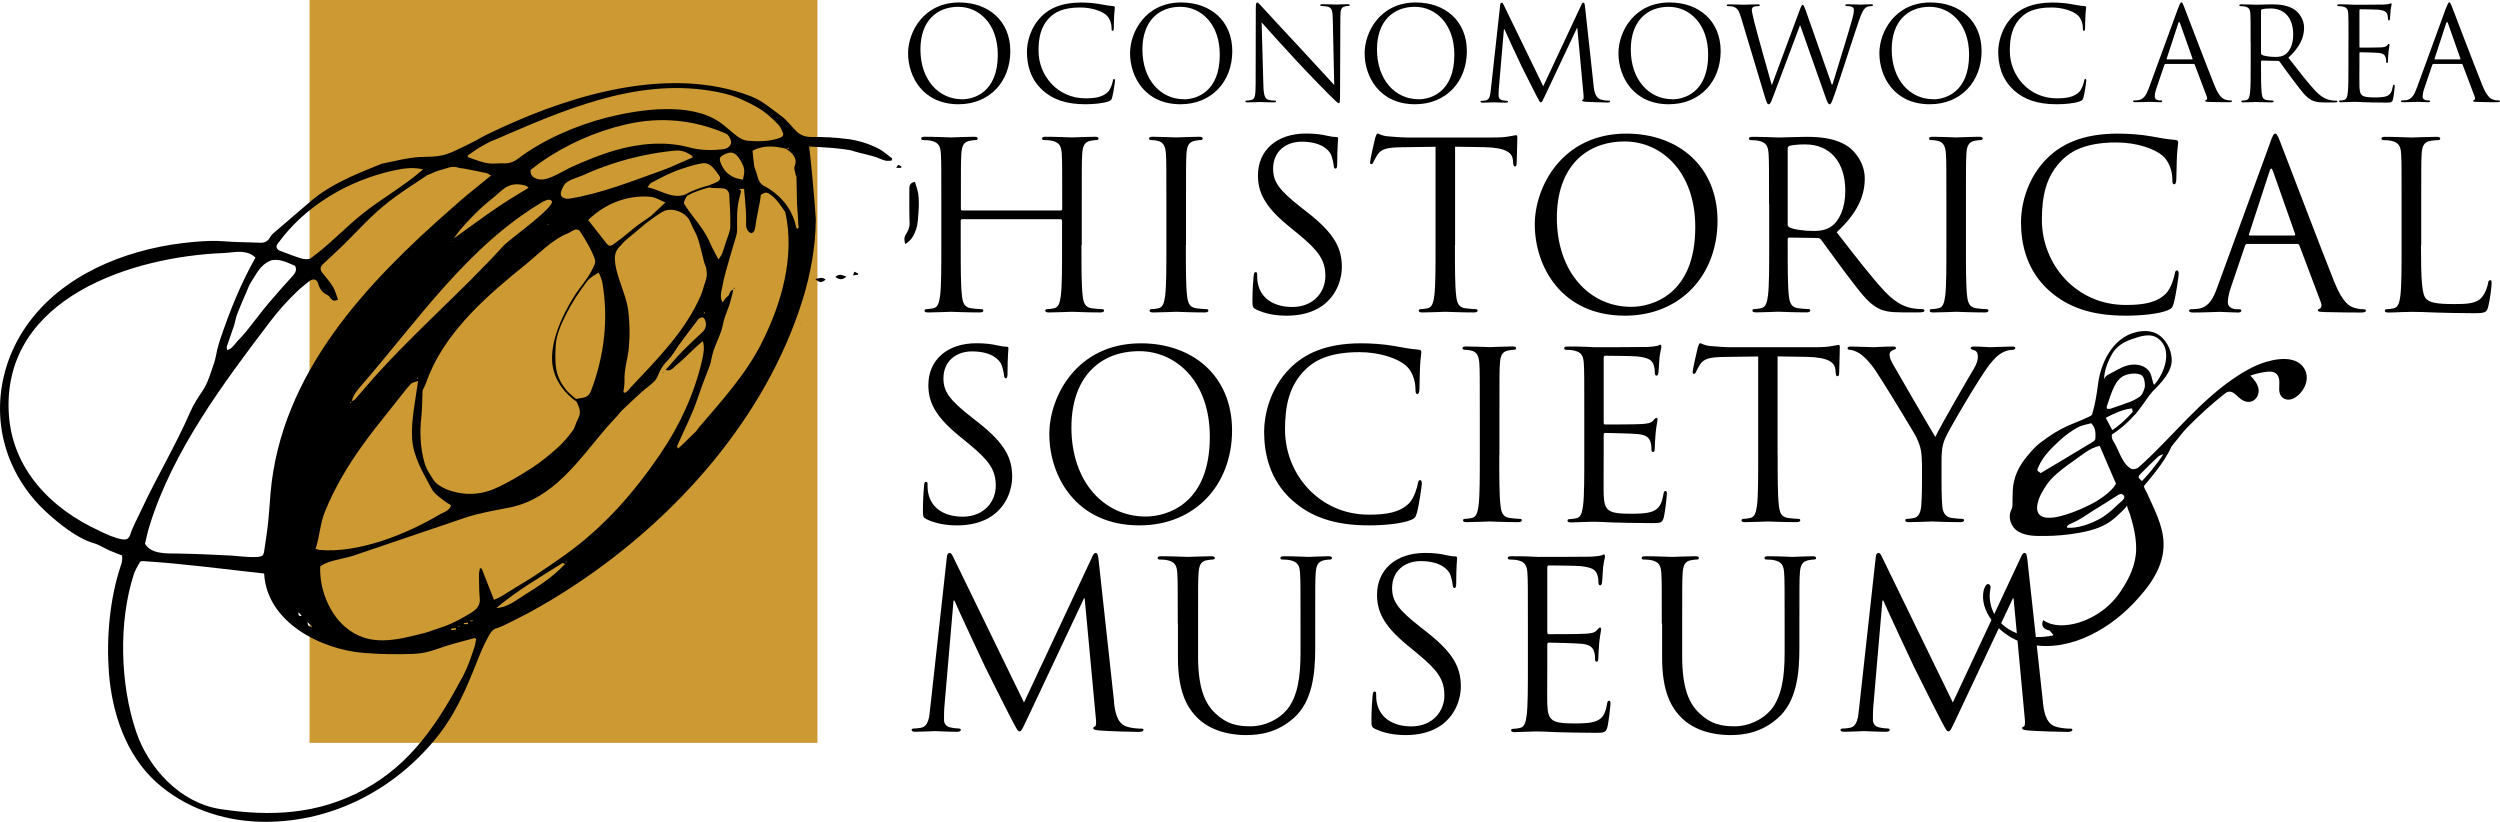 <svg xmlns="http://www.w3.org/2000/svg" id="a" viewBox="0 0 333.81 109.74"><g><path d="m128.09.33c3.9,0,6.81,2.46,6.81,6.5s-2.74,7.09-6.92,7.09c-4.75,0-6.73-3.69-6.73-6.81,0-2.81,2.05-6.78,6.83-6.78Zm.36,12.93c1.56,0,4.78-.9,4.78-5.95,0-4.16-2.53-6.4-5.27-6.4-2.9,0-5.06,1.91-5.06,5.7,0,4.04,2.43,6.64,5.55,6.64Z"></path><path d="m139.22,12.05c-1.68-1.51-2.1-3.48-2.1-5.13,0-1.16.4-3.19,1.94-4.73,1.04-1.04,2.62-1.85,5.29-1.85.69,0,1.66.05,2.51.21.66.12,1.21.23,1.77.26.19.02.23.09.23.19,0,.14-.05.35-.09.97-.04.57-.04,1.53-.05,1.79-.02.26-.05.36-.16.36-.12,0-.14-.12-.14-.36,0-.68-.28-1.39-.73-1.77-.61-.52-1.94-.99-3.47-.99-2.31,0-3.38.68-3.99,1.27-1.27,1.21-1.56,2.76-1.56,4.52,0,3.31,2.55,6.34,6.26,6.34,1.3,0,2.32-.16,3.02-.87.36-.38.59-1.14.64-1.46.04-.19.07-.26.17-.26.09,0,.12.12.12.26,0,.12-.21,1.63-.38,2.22-.1.33-.14.36-.45.5-.69.28-2.01.4-3.12.4-2.6,0-4.35-.64-5.72-1.87Z"></path><path d="m157.73.33c3.9,0,6.81,2.46,6.81,6.5s-2.74,7.09-6.92,7.09c-4.75,0-6.73-3.69-6.73-6.81,0-2.81,2.04-6.78,6.83-6.78Zm.36,12.93c1.56,0,4.78-.9,4.78-5.95,0-4.16-2.53-6.4-5.27-6.4-2.89,0-5.06,1.91-5.06,5.7,0,4.04,2.43,6.64,5.55,6.64Z"></path><path d="m168.69,11.32c.03,1.42.21,1.87.68,2.01.33.09.71.1.87.1.09,0,.14.04.14.1,0,.1-.1.14-.31.14-.99,0-1.68-.05-1.84-.05s-.88.05-1.66.05c-.17,0-.28-.02-.28-.14,0-.07.05-.1.14-.1.14,0,.45-.02.71-.1.43-.12.52-.62.52-2.2l.02-9.93c0-.68.05-.87.19-.87s.43.38.61.55c.26.29,2.84,3.09,5.51,5.95,1.72,1.84,3.61,3.95,4.16,4.52l-.19-8.81c-.02-1.13-.14-1.51-.68-1.65-.31-.07-.71-.09-.85-.09-.12,0-.14-.05-.14-.12,0-.1.14-.12.35-.12.78,0,1.61.05,1.8.05s.76-.05,1.47-.05c.19,0,.31.02.31.12,0,.07-.07.12-.19.12-.09,0-.21,0-.42.05-.57.12-.64.5-.64,1.54l-.04,10.16c0,1.14-.04,1.23-.16,1.23-.14,0-.35-.19-1.27-1.11-.19-.17-2.69-2.72-4.52-4.7-2.01-2.17-3.97-4.35-4.52-4.98l.23,8.3Z"></path><path d="m189.05.33c3.9,0,6.81,2.46,6.81,6.5s-2.74,7.09-6.92,7.09c-4.75,0-6.73-3.69-6.73-6.81,0-2.81,2.05-6.78,6.83-6.78Zm.36,12.93c1.56,0,4.78-.9,4.78-5.95,0-4.16-2.53-6.4-5.27-6.4-2.89,0-5.06,1.91-5.06,5.7,0,4.04,2.43,6.64,5.55,6.64Z"></path><path d="m212.78,11.44c.07.62.19,1.59.94,1.84.5.16.95.16,1.13.16.09,0,.14.02.14.09,0,.1-.16.16-.36.16-.38,0-2.25-.05-2.89-.1-.4-.03-.49-.09-.49-.17,0-.07.03-.1.12-.12s.1-.31.07-.62l-.83-8.94h-.05l-4.25,9.01c-.36.76-.42.92-.57.92-.12,0-.21-.17-.54-.8-.45-.85-1.94-3.85-2.03-4.02-.16-.31-2.1-4.47-2.29-4.94h-.07l-.69,8.04c-.02.28-.02.59-.02.88,0,.26.19.49.45.54.29.07.55.09.66.09.07,0,.14.04.14.09,0,.12-.1.16-.31.16-.64,0-1.47-.05-1.61-.05-.16,0-.99.05-1.46.05-.17,0-.29-.04-.29-.16,0-.05.09-.09.17-.09.14,0,.26,0,.52-.05.57-.1.62-.78.69-1.44l1.25-11.3c.02-.19.09-.31.19-.31s.17.07.26.26l5.3,10.9,5.1-10.89c.07-.16.14-.28.26-.28s.17.14.21.47l1.16,10.64Z"></path><path d="m222.94.33c3.9,0,6.81,2.46,6.81,6.5s-2.74,7.09-6.92,7.09c-4.75,0-6.73-3.69-6.73-6.81,0-2.81,2.04-6.78,6.83-6.78Zm.36,12.93c1.56,0,4.78-.9,4.78-5.95,0-4.16-2.53-6.4-5.27-6.4-2.89,0-5.06,1.91-5.06,5.7,0,4.04,2.43,6.64,5.55,6.64Z"></path><path d="m244.61,11.28h.07c.47-1.59,2.06-6.62,2.67-8.84.17-.64.19-.88.19-1.11,0-.31-.19-.52-.99-.52-.09,0-.16-.05-.16-.12,0-.09.09-.12.29-.12.88,0,1.61.05,1.77.05.12,0,.87-.05,1.4-.05.16,0,.24.03.24.1,0,.09-.05.14-.16.14-.07,0-.4.02-.59.09-.52.19-.8.92-1.13,1.87-.76,2.2-2.51,7.71-3.19,9.66-.45,1.28-.54,1.49-.73,1.49-.17,0-.28-.23-.52-.9l-3.4-9.64h-.03c-.62,1.66-3,8.01-3.62,9.62-.28.73-.36.92-.57.92-.17,0-.26-.19-.61-1.37l-3.09-10.28c-.28-.92-.5-1.18-.95-1.35-.22-.09-.66-.1-.78-.1-.09,0-.16-.02-.16-.12,0-.09.1-.12.28-.12.9,0,1.85.05,2.04.05.16,0,.92-.05,1.79-.05.24,0,.31.05.31.12,0,.1-.09.12-.17.12-.14,0-.47,0-.68.1-.1.05-.22.19-.22.42s.16.83.33,1.59c.26,1.11,2.06,7.47,2.32,8.39h.04l3.67-9.88c.26-.71.33-.8.43-.8.12,0,.22.23.43.81l3.45,9.83Z"></path><path d="m257.78.33c3.9,0,6.81,2.46,6.81,6.5s-2.74,7.09-6.92,7.09c-4.75,0-6.73-3.69-6.73-6.81,0-2.81,2.05-6.78,6.83-6.78Zm.36,12.93c1.56,0,4.78-.9,4.78-5.95,0-4.16-2.53-6.4-5.27-6.4-2.89,0-5.06,1.91-5.06,5.7,0,4.04,2.43,6.64,5.55,6.64Z"></path><path d="m268.91,12.05c-1.68-1.51-2.1-3.48-2.1-5.13,0-1.16.4-3.19,1.94-4.73,1.04-1.04,2.62-1.85,5.29-1.85.69,0,1.66.05,2.51.21.66.12,1.21.23,1.77.26.19.02.23.09.23.19,0,.14-.05.35-.09.97-.04.57-.04,1.53-.05,1.79-.02.26-.05.36-.16.36-.12,0-.14-.12-.14-.36,0-.68-.28-1.39-.73-1.77-.61-.52-1.94-.99-3.47-.99-2.31,0-3.38.68-3.99,1.27-1.27,1.21-1.56,2.76-1.56,4.52,0,3.31,2.55,6.34,6.26,6.34,1.3,0,2.32-.16,3.02-.87.36-.38.59-1.14.64-1.46.04-.19.07-.26.17-.26.09,0,.12.12.12.26,0,.12-.21,1.63-.38,2.22-.1.33-.14.36-.45.5-.69.28-2.01.4-3.12.4-2.6,0-4.35-.64-5.72-1.87Z"></path><path d="m290.88,1c.21-.57.28-.68.38-.68s.17.09.38.62c.26.66,2.98,7.82,4.04,10.45.62,1.54,1.13,1.82,1.49,1.92.26.09.52.1.69.1.1,0,.17.02.17.1,0,.1-.16.14-.35.14-.26,0-1.53,0-2.72-.04-.33-.02-.52-.02-.52-.12,0-.07.05-.1.12-.12.1-.04.21-.19.1-.47l-1.61-4.26c-.04-.07-.07-.1-.16-.1h-3.73c-.09,0-.14.05-.17.14l-1.04,3.07c-.16.43-.24.85-.24,1.16,0,.35.36.5.66.5h.17c.12,0,.17.04.17.1,0,.1-.1.14-.26.14-.42,0-1.16-.05-1.35-.05s-1.14.05-1.96.05c-.23,0-.33-.04-.33-.14,0-.07.07-.1.16-.1.12,0,.36-.02.5-.03.8-.1,1.14-.76,1.46-1.63l3.94-10.76Zm1.8,6.93c.09,0,.09-.05.07-.12l-1.65-4.68c-.09-.26-.17-.26-.26,0l-1.53,4.68c-.04.09,0,.12.05.12h3.31Z"></path><path d="m300.51,5.6c0-2.7,0-3.19-.03-3.74-.03-.59-.17-.87-.75-.99-.14-.03-.43-.05-.59-.05-.07,0-.14-.03-.14-.1,0-.1.09-.14.28-.14.78,0,1.87.05,1.96.05.19,0,1.51-.05,2.04-.05,1.09,0,2.25.1,3.17.76.43.31,1.2,1.16,1.2,2.36,0,1.28-.54,2.57-2.1,4,1.42,1.82,2.6,3.36,3.61,4.44.94.99,1.68,1.18,2.11,1.25.33.05.57.05.68.05.09,0,.16.05.16.1,0,.1-.1.14-.42.14h-1.23c-.97,0-1.4-.09-1.85-.33-.75-.4-1.35-1.25-2.34-2.55-.73-.95-1.54-2.11-1.89-2.57-.07-.07-.12-.1-.23-.1l-2.13-.04c-.09,0-.12.05-.12.14v.42c0,1.66,0,3.03.09,3.76.05.5.16.88.68.95.24.04.62.07.78.07.1,0,.14.05.14.1,0,.09-.09.14-.28.14-.95,0-2.04-.05-2.13-.05-.02,0-1.11.05-1.63.05-.19,0-.28-.04-.28-.14,0-.05.04-.1.14-.1.16,0,.36-.03.52-.07.35-.07.43-.45.5-.95.09-.73.09-2.1.09-3.76v-3.05Zm1.39,1.51c0,.09.04.16.12.21.26.16,1.06.28,1.82.28.42,0,.9-.05,1.3-.33.61-.42,1.06-1.35,1.06-2.67,0-2.17-1.14-3.47-3-3.47-.52,0-.99.05-1.16.1-.09.04-.14.1-.14.21v5.67Z"></path><path d="m313.58,5.6c0-2.7,0-3.19-.03-3.74-.03-.59-.17-.87-.75-.99-.14-.03-.43-.05-.59-.05-.07,0-.14-.03-.14-.1,0-.1.09-.14.28-.14.4,0,.87,0,1.25.02l.71.03c.12,0,3.57,0,3.97-.02.33-.02.61-.05.75-.09.09-.02.16-.09.24-.09.05,0,.07.07.07.16,0,.12-.09.33-.14.81-.02.17-.05.94-.09,1.14-.02.09-.05.19-.12.19-.1,0-.14-.09-.14-.23,0-.12-.02-.42-.1-.62-.12-.28-.29-.49-1.23-.59-.29-.03-2.18-.05-2.38-.05-.07,0-.1.05-.1.17v4.78c0,.12.02.17.1.17.23,0,2.36,0,2.76-.03.42-.03.66-.07.81-.24.12-.14.19-.23.26-.23.05,0,.09.04.09.14s-.09.4-.14.97c-.04.35-.07.99-.07,1.11,0,.14,0,.33-.12.33-.09,0-.12-.07-.12-.16,0-.17,0-.35-.07-.57-.07-.24-.23-.54-.9-.61-.47-.05-2.18-.09-2.48-.09-.09,0-.12.05-.12.12v1.53c0,.59-.02,2.6,0,2.96.05,1.2.31,1.42,2.01,1.42.45,0,1.21,0,1.66-.19.45-.19.66-.54.78-1.25.04-.19.07-.26.16-.26.1,0,.1.14.1.26,0,.14-.14,1.32-.23,1.68-.12.45-.26.45-.94.45-1.3,0-2.25-.03-2.93-.05-.68-.04-1.09-.05-1.35-.05-.04,0-.33,0-.69.02-.35,0-.75.04-1.01.04-.19,0-.28-.04-.28-.14,0-.05.04-.1.14-.1.16,0,.36-.03.52-.07.35-.07.43-.45.5-.95.09-.73.09-2.1.09-3.76v-3.05Z"></path><path d="m326.65,1c.21-.57.28-.68.38-.68s.17.09.38.62c.26.66,2.98,7.82,4.04,10.45.62,1.54,1.13,1.82,1.49,1.92.26.09.52.1.69.1.1,0,.17.02.17.1,0,.1-.16.14-.35.14-.26,0-1.53,0-2.72-.04-.33-.02-.52-.02-.52-.12,0-.07.05-.1.12-.12.1-.04.21-.19.1-.47l-1.61-4.26c-.03-.07-.07-.1-.16-.1h-3.73c-.09,0-.14.05-.17.14l-1.04,3.07c-.16.43-.24.85-.24,1.16,0,.35.36.5.66.5h.17c.12,0,.17.04.17.1,0,.1-.1.14-.26.14-.42,0-1.16-.05-1.35-.05s-1.14.05-1.96.05c-.23,0-.33-.04-.33-.14,0-.07.07-.1.16-.1.12,0,.36-.02.5-.03.8-.1,1.14-.76,1.46-1.63l3.93-10.76Zm1.8,6.93c.09,0,.09-.05.07-.12l-1.65-4.68c-.09-.26-.17-.26-.26,0l-1.53,4.68c-.03.09,0,.12.05.12h3.31Z"></path><path d="m144.4,32.72c0,2.98,0,5.43.16,6.73.09.9.28,1.58,1.21,1.71.43.06,1.12.12,1.4.12.19,0,.25.09.25.19,0,.15-.16.25-.5.25-1.71,0-3.66-.09-3.81-.09s-2.11.09-3.04.09c-.34,0-.5-.06-.5-.25,0-.09.06-.19.25-.19.28,0,.65-.06.93-.12.62-.12.78-.81.9-1.71.16-1.3.16-3.75.16-6.73v-3.26c0-.12-.09-.19-.19-.19h-13.15c-.09,0-.19.03-.19.19v3.26c0,2.98,0,5.43.16,6.73.09.9.28,1.58,1.21,1.71.43.06,1.12.12,1.4.12.19,0,.25.09.25.19,0,.15-.16.25-.5.25-1.71,0-3.66-.09-3.81-.09s-2.11.09-3.04.09c-.34,0-.5-.06-.5-.25,0-.09.06-.19.25-.19.28,0,.65-.06.93-.12.62-.12.77-.81.9-1.71.16-1.3.16-3.75.16-6.73v-5.46c0-4.84,0-5.71-.06-6.7-.06-1.05-.31-1.55-1.33-1.77-.25-.06-.77-.09-1.05-.09-.12,0-.25-.06-.25-.19,0-.19.15-.25.5-.25,1.4,0,3.35.09,3.5.09s2.11-.09,3.04-.09c.34,0,.5.06.5.25,0,.12-.12.19-.25.19-.22,0-.4.03-.78.09-.84.15-1.08.68-1.15,1.77-.06.99-.06,1.86-.06,6.7v.65c0,.16.09.19.19.19h13.15c.09,0,.19-.03.19-.19v-.65c0-4.84,0-5.71-.06-6.7-.06-1.05-.31-1.55-1.33-1.77-.25-.06-.77-.09-1.05-.09-.12,0-.25-.06-.25-.19,0-.19.15-.25.5-.25,1.39,0,3.35.09,3.5.09s2.11-.09,3.04-.09c.34,0,.5.06.5.25,0,.12-.12.19-.25.19-.22,0-.4.03-.78.09-.84.15-1.08.68-1.15,1.77-.06.99-.06,1.86-.06,6.7v5.46Z"></path><path d="m158.34,32.72c0,2.98,0,5.43.16,6.73.09.9.28,1.58,1.21,1.71.43.06,1.12.12,1.39.12.19,0,.25.09.25.19,0,.15-.15.25-.5.25-1.71,0-3.66-.09-3.81-.09s-2.11.09-3.04.09c-.34,0-.5-.06-.5-.25,0-.09.06-.19.25-.19.28,0,.65-.06.93-.12.62-.12.78-.81.9-1.71.16-1.3.16-3.75.16-6.73v-5.46c0-4.84,0-5.71-.06-6.7-.06-1.05-.37-1.58-1.05-1.74-.34-.09-.74-.12-.96-.12-.12,0-.25-.06-.25-.19,0-.19.16-.25.5-.25,1.02,0,2.98.09,3.13.09s2.11-.09,3.04-.09c.34,0,.5.06.5.25,0,.12-.12.19-.25.19-.22,0-.4.03-.77.09-.84.15-1.08.68-1.15,1.77-.06.99-.06,1.86-.06,6.7v5.46Z"></path><path d="m167.7,41.31c-.43-.22-.47-.34-.47-1.18,0-1.55.12-2.79.16-3.29.03-.34.09-.5.25-.5.19,0,.22.09.22.34,0,.28,0,.71.09,1.15.46,2.29,2.51,3.16,4.59,3.16,2.98,0,4.43-2.14,4.43-4.12,0-2.14-.9-3.38-3.57-5.58l-1.4-1.15c-3.29-2.7-4.03-4.62-4.03-6.73,0-3.32,2.48-5.58,6.42-5.58,1.21,0,2.11.12,2.88.31.59.12.84.15,1.09.15s.31.06.31.22-.12,1.18-.12,3.29c0,.5-.06.71-.22.71-.19,0-.22-.15-.25-.4-.03-.37-.22-1.21-.4-1.55-.19-.34-1.02-1.64-3.88-1.64-2.14,0-3.81,1.33-3.81,3.6,0,1.77.81,2.88,3.78,5.21l.87.68c3.66,2.88,4.53,4.81,4.53,7.29,0,1.27-.5,3.63-2.64,5.15-1.33.93-3.01,1.3-4.68,1.3-1.46,0-2.88-.22-4.15-.84Z"></path><path d="m194.27,32.72c0,2.98,0,5.43.16,6.73.09.9.28,1.58,1.21,1.71.43.06,1.12.12,1.4.12.19,0,.25.09.25.19,0,.15-.16.25-.5.25-1.71,0-3.66-.09-3.81-.09s-2.11.09-3.04.09c-.34,0-.5-.06-.5-.25,0-.09.06-.19.25-.19.28,0,.65-.06.93-.12.62-.12.78-.81.9-1.71.16-1.3.16-3.75.16-6.73v-13.12l-4.59.06c-1.92.03-2.67.25-3.16.99-.34.53-.43.74-.53.96-.09.25-.19.31-.31.31-.09,0-.15-.09-.15-.28,0-.31.62-2.98.68-3.22.06-.19.19-.59.31-.59.22,0,.53.31,1.36.37.9.09,2.08.16,2.45.16h11.63c.99,0,1.71-.06,2.2-.16.46-.06.74-.15.87-.15.16,0,.16.19.16.37,0,.93-.09,3.07-.09,3.41,0,.28-.09.4-.22.4-.16,0-.22-.09-.25-.53l-.03-.34c-.09-.93-.84-1.64-3.81-1.71l-3.91-.06v13.12Z"></path><path d="m217.15,17.84c6.98,0,12.18,4.4,12.18,11.63s-4.9,12.68-12.37,12.68c-8.5,0-12.03-6.6-12.03-12.19,0-5.02,3.66-12.12,12.22-12.12Zm.65,23.13c2.79,0,8.56-1.61,8.56-10.64,0-7.44-4.53-11.44-9.43-11.44-5.18,0-9.05,3.41-9.05,10.2,0,7.22,4.34,11.88,9.92,11.88Z"></path><path d="m236.21,27.27c0-4.84,0-5.71-.06-6.7-.06-1.05-.31-1.55-1.33-1.77-.25-.06-.78-.09-1.05-.09-.12,0-.25-.06-.25-.19,0-.19.16-.25.5-.25,1.4,0,3.35.09,3.5.09.34,0,2.7-.09,3.66-.09,1.95,0,4.03.19,5.67,1.36.78.56,2.14,2.08,2.14,4.22,0,2.29-.96,4.59-3.75,7.16,2.54,3.26,4.65,6.02,6.45,7.94,1.67,1.77,3.01,2.11,3.78,2.23.59.09,1.02.09,1.21.09.16,0,.28.09.28.19,0,.19-.19.25-.74.25h-2.2c-1.74,0-2.51-.16-3.32-.59-1.33-.71-2.42-2.23-4.19-4.56-1.3-1.71-2.76-3.78-3.38-4.59-.12-.12-.22-.19-.4-.19l-3.81-.06c-.16,0-.22.09-.22.25v.74c0,2.98,0,5.43.15,6.73.09.9.28,1.58,1.21,1.71.43.06,1.12.12,1.4.12.19,0,.25.09.25.19,0,.15-.16.25-.5.25-1.71,0-3.66-.09-3.81-.09-.03,0-1.98.09-2.91.09-.34,0-.5-.06-.5-.25,0-.09.06-.19.25-.19.28,0,.65-.06.93-.12.62-.12.78-.81.9-1.71.16-1.3.16-3.75.16-6.73v-5.46Zm2.48,2.7c0,.15.06.28.22.37.46.28,1.89.5,3.26.5.74,0,1.61-.09,2.33-.59,1.08-.74,1.89-2.42,1.89-4.77,0-3.88-2.05-6.2-5.36-6.2-.93,0-1.77.09-2.08.19-.16.06-.25.19-.25.37v10.14Z"></path><path d="m262.5,32.72c0,2.98,0,5.43.15,6.73.09.9.28,1.58,1.21,1.71.43.06,1.12.12,1.4.12.19,0,.25.09.25.19,0,.15-.16.25-.5.25-1.71,0-3.66-.09-3.81-.09s-2.11.09-3.04.09c-.34,0-.5-.06-.5-.25,0-.09.06-.19.25-.19.28,0,.65-.06.93-.12.62-.12.78-.81.9-1.71.15-1.3.15-3.75.15-6.73v-5.46c0-4.84,0-5.71-.06-6.7-.06-1.05-.37-1.58-1.05-1.74-.34-.09-.74-.12-.96-.12-.12,0-.25-.06-.25-.19,0-.19.16-.25.5-.25,1.02,0,2.98.09,3.13.09s2.11-.09,3.04-.09c.34,0,.5.06.5.25,0,.12-.12.19-.25.19-.22,0-.4.03-.78.09-.84.15-1.09.68-1.15,1.77-.06.99-.06,1.86-.06,6.7v5.46Z"></path><path d="m273.6,38.8c-3.01-2.7-3.75-6.23-3.75-9.18,0-2.08.71-5.71,3.47-8.46,1.86-1.86,4.68-3.32,9.46-3.32,1.24,0,2.98.09,4.5.37,1.18.22,2.17.4,3.16.47.34.03.4.15.4.34,0,.25-.09.62-.16,1.74-.06,1.02-.06,2.73-.09,3.19s-.09.65-.28.65c-.22,0-.25-.22-.25-.65,0-1.21-.5-2.48-1.3-3.16-1.08-.93-3.47-1.77-6.2-1.77-4.12,0-6.05,1.21-7.13,2.26-2.26,2.17-2.79,4.93-2.79,8.09,0,5.92,4.56,11.35,11.19,11.35,2.33,0,4.16-.28,5.4-1.55.65-.68,1.05-2.05,1.15-2.6.06-.34.12-.46.31-.46.16,0,.22.22.22.46,0,.22-.37,2.92-.68,3.97-.19.59-.25.65-.81.9-1.24.5-3.6.71-5.58.71-4.65,0-7.78-1.15-10.23-3.35Z"></path><path d="m303.11,19.05c.37-1.02.5-1.21.68-1.21s.31.16.68,1.12c.47,1.18,5.33,13.98,7.22,18.7,1.12,2.76,2.02,3.26,2.67,3.44.46.15.93.19,1.24.19.19,0,.31.03.31.19,0,.19-.28.25-.62.25-.46,0-2.73,0-4.87-.06-.59-.03-.93-.03-.93-.22,0-.12.09-.19.22-.22.19-.06.37-.34.19-.84l-2.88-7.63c-.06-.12-.12-.19-.28-.19h-6.67c-.16,0-.25.09-.31.25l-1.86,5.49c-.28.78-.43,1.52-.43,2.08,0,.62.65.9,1.18.9h.31c.22,0,.31.06.31.19,0,.19-.19.25-.46.25-.74,0-2.08-.09-2.42-.09s-2.05.09-3.5.09c-.4,0-.59-.06-.59-.25,0-.12.12-.19.28-.19.22,0,.65-.03.9-.06,1.43-.19,2.05-1.36,2.6-2.92l7.04-19.25Zm3.22,12.4c.15,0,.15-.09.12-.22l-2.95-8.37c-.15-.47-.31-.47-.46,0l-2.73,8.37c-.06.16,0,.22.09.22h5.92Z"></path><path d="m323.26,32.79c0,4.56.12,6.54.68,7.1.5.5,1.3.71,3.72.71,1.64,0,3.01-.03,3.75-.93.4-.5.71-1.27.81-1.86.03-.25.09-.4.28-.4.16,0,.19.12.19.47s-.22,2.2-.46,3.1c-.22.71-.31.84-1.95.84-2.23,0-3.84-.06-5.15-.09-1.3-.06-2.26-.09-3.16-.09-.12,0-.65.03-1.27.03-.62.03-1.3.06-1.77.06-.34,0-.5-.06-.5-.25,0-.09.06-.19.25-.19.28,0,.65-.06.93-.12.62-.12.78-.81.9-1.71.16-1.3.16-3.75.16-6.73v-5.46c0-4.84,0-5.71-.06-6.7-.06-1.05-.31-1.55-1.33-1.77-.25-.06-.78-.09-1.05-.09-.12,0-.25-.06-.25-.19,0-.19.16-.25.5-.25,1.4,0,3.35.09,3.5.09s2.42-.09,3.35-.09c.34,0,.5.06.5.25,0,.12-.12.19-.25.19-.22,0-.65.03-1.02.09-.9.15-1.15.68-1.21,1.77-.06.99-.06,1.86-.06,6.7v5.52Z"></path><path d="m123.69,69.31c-.43-.22-.46-.34-.46-1.18,0-1.55.12-2.79.15-3.29.03-.34.09-.5.25-.5.19,0,.22.09.22.34,0,.28,0,.71.09,1.15.46,2.29,2.51,3.16,4.59,3.16,2.98,0,4.43-2.14,4.43-4.12,0-2.14-.9-3.38-3.57-5.58l-1.4-1.15c-3.29-2.7-4.03-4.62-4.03-6.73,0-3.32,2.48-5.58,6.42-5.58,1.21,0,2.11.12,2.88.31.59.12.84.15,1.08.15s.31.06.31.22-.12,1.18-.12,3.29c0,.5-.06.71-.22.71-.19,0-.22-.15-.25-.4-.03-.37-.22-1.21-.4-1.55-.19-.34-1.02-1.64-3.88-1.64-2.14,0-3.81,1.33-3.81,3.6,0,1.77.81,2.88,3.78,5.21l.87.68c3.66,2.88,4.53,4.81,4.53,7.29,0,1.27-.5,3.63-2.64,5.15-1.33.93-3.01,1.3-4.68,1.3-1.46,0-2.88-.22-4.15-.84Z"></path><path d="m152.33,45.84c6.98,0,12.18,4.4,12.18,11.63s-4.9,12.68-12.37,12.68c-8.5,0-12.03-6.6-12.03-12.19,0-5.02,3.66-12.12,12.22-12.12Zm.65,23.13c2.79,0,8.56-1.61,8.56-10.64,0-7.44-4.53-11.44-9.43-11.44-5.18,0-9.05,3.41-9.05,10.2,0,7.22,4.34,11.88,9.92,11.88Z"></path><path d="m172.54,66.8c-3.01-2.7-3.75-6.23-3.75-9.18,0-2.08.71-5.71,3.47-8.46,1.86-1.86,4.68-3.32,9.46-3.32,1.24,0,2.98.09,4.5.37,1.18.22,2.17.4,3.16.47.34.03.4.15.4.34,0,.25-.09.62-.16,1.74-.06,1.02-.06,2.73-.09,3.19s-.09.65-.28.65c-.22,0-.25-.22-.25-.65,0-1.21-.5-2.48-1.3-3.16-1.08-.93-3.47-1.77-6.2-1.77-4.12,0-6.05,1.21-7.13,2.26-2.26,2.17-2.79,4.93-2.79,8.09,0,5.92,4.56,11.35,11.19,11.35,2.33,0,4.16-.28,5.4-1.55.65-.68,1.05-2.05,1.15-2.6.06-.34.12-.46.31-.46.16,0,.22.22.22.46,0,.22-.37,2.92-.68,3.97-.19.59-.25.65-.81.9-1.24.5-3.6.71-5.58.71-4.65,0-7.78-1.15-10.23-3.35Z"></path><path d="m200.19,60.72c0,2.98,0,5.43.16,6.73.09.9.28,1.58,1.21,1.71.43.06,1.12.12,1.39.12.19,0,.25.09.25.19,0,.15-.15.25-.5.25-1.71,0-3.66-.09-3.81-.09s-2.11.09-3.04.09c-.34,0-.5-.06-.5-.25,0-.09.06-.19.25-.19.28,0,.65-.06.93-.12.62-.12.78-.81.9-1.71.16-1.3.16-3.75.16-6.73v-5.46c0-4.84,0-5.71-.06-6.7-.06-1.05-.37-1.58-1.05-1.74-.34-.09-.74-.12-.96-.12-.12,0-.25-.06-.25-.19,0-.19.16-.25.5-.25,1.02,0,2.98.09,3.13.09s2.11-.09,3.04-.09c.34,0,.5.06.5.25,0,.12-.12.19-.25.19-.22,0-.4.03-.77.09-.84.15-1.08.68-1.15,1.77-.06.99-.06,1.86-.06,6.7v5.46Z"></path><path d="m211.54,55.27c0-4.84,0-5.71-.06-6.7-.06-1.05-.31-1.55-1.33-1.77-.25-.06-.78-.09-1.05-.09-.12,0-.25-.06-.25-.19,0-.19.16-.25.5-.25.71,0,1.55,0,2.23.03l1.27.06c.22,0,6.39,0,7.1-.03.59-.03,1.08-.09,1.33-.15.16-.03.28-.15.43-.15.09,0,.12.12.12.28,0,.22-.15.59-.25,1.46-.03.31-.09,1.67-.15,2.05-.03.16-.09.34-.22.34-.19,0-.25-.15-.25-.4,0-.22-.03-.74-.19-1.12-.22-.5-.53-.87-2.2-1.05-.53-.06-3.91-.09-4.25-.09-.12,0-.19.09-.19.31v8.56c0,.22.03.31.19.31.4,0,4.22,0,4.93-.06.74-.06,1.18-.12,1.46-.43.22-.25.34-.4.46-.4.09,0,.15.06.15.25s-.15.71-.25,1.74c-.06.62-.12,1.77-.12,1.98,0,.25,0,.59-.22.59-.16,0-.22-.12-.22-.28,0-.31,0-.62-.12-1.02-.12-.43-.4-.96-1.61-1.08-.84-.09-3.91-.16-4.43-.16-.16,0-.22.09-.22.22v2.73c0,1.05-.03,4.65,0,5.3.09,2.14.56,2.54,3.6,2.54.81,0,2.17,0,2.98-.34.81-.34,1.18-.96,1.39-2.23.06-.34.12-.47.28-.47.19,0,.19.25.19.47,0,.25-.25,2.36-.4,3.01-.22.81-.46.81-1.67.81-2.33,0-4.03-.06-5.24-.09-1.21-.06-1.95-.09-2.42-.09-.06,0-.59,0-1.24.03-.62,0-1.33.06-1.8.06-.34,0-.5-.06-.5-.25,0-.09.06-.19.25-.19.28,0,.65-.06.93-.12.62-.12.78-.81.9-1.71.16-1.3.16-3.75.16-6.73v-5.46Z"></path><path d="m237.36,60.72c0,2.98,0,5.43.16,6.73.09.9.28,1.58,1.21,1.71.43.06,1.12.12,1.4.12.19,0,.25.09.25.19,0,.15-.16.25-.5.25-1.71,0-3.66-.09-3.81-.09s-2.11.09-3.04.09c-.34,0-.5-.06-.5-.25,0-.09.06-.19.25-.19.28,0,.65-.06.93-.12.62-.12.77-.81.9-1.71.15-1.3.15-3.75.15-6.73v-13.12l-4.59.06c-1.92.03-2.67.25-3.16.99-.34.53-.43.74-.53.96-.09.25-.19.31-.31.31-.09,0-.16-.09-.16-.28,0-.31.62-2.98.68-3.22.06-.19.19-.59.31-.59.22,0,.53.31,1.36.37.9.09,2.08.16,2.45.16h11.63c.99,0,1.71-.06,2.2-.16.47-.06.74-.15.87-.15.15,0,.15.19.15.37,0,.93-.09,3.07-.09,3.41,0,.28-.09.4-.22.4-.16,0-.22-.09-.25-.53l-.03-.34c-.09-.93-.84-1.64-3.81-1.71l-3.91-.06v13.12Z"></path><path d="m256.61,61.69c0-1.67-.31-2.36-.71-3.26-.22-.5-4.37-7.32-5.46-8.93-.77-1.15-1.55-1.92-2.11-2.29-.47-.31-1.05-.5-1.33-.5-.15,0-.31-.06-.31-.22,0-.12.12-.22.4-.22.59,0,2.91.09,3.07.09.22,0,1.4-.09,2.6-.09.34,0,.4.09.4.22s-.19.16-.46.28c-.25.12-.4.31-.4.56,0,.37.15.74.4,1.21.5.9,5.15,8.9,5.71,9.8.59-1.3,4.53-8.09,5.15-9.12.4-.65.53-1.18.53-1.58,0-.43-.12-.78-.5-.87-.28-.09-.46-.16-.46-.31,0-.12.19-.19.5-.19.81,0,1.8.09,2.05.09.19,0,2.42-.09,3.01-.09.22,0,.4.06.4.19,0,.16-.15.25-.4.25-.34,0-.93.12-1.43.43-.62.37-.96.74-1.64,1.58-1.02,1.24-5.36,8.53-5.92,9.86-.46,1.12-.46,2.08-.46,3.1v2.67c0,.5,0,1.8.09,3.1.06.9.34,1.58,1.27,1.71.43.06,1.12.12,1.4.12.19,0,.25.09.25.19,0,.15-.16.25-.5.25-1.71,0-3.66-.09-3.81-.09s-2.11.09-3.04.09c-.34,0-.5-.06-.5-.25,0-.09.06-.19.25-.19.28,0,.65-.06.93-.12.62-.12.9-.81.96-1.71.09-1.3.09-2.6.09-3.1v-2.67Z"></path><path d="m148.74,93.72c.12,1.12.34,2.85,1.67,3.29.9.28,1.71.28,2.02.28.16,0,.25.03.25.16,0,.19-.28.28-.65.28-.68,0-4.03-.09-5.18-.19-.71-.06-.87-.15-.87-.31,0-.12.06-.19.22-.22.16-.03.19-.56.12-1.12l-1.49-16h-.09l-7.6,16.12c-.65,1.36-.74,1.64-1.02,1.64-.22,0-.37-.31-.96-1.43-.81-1.52-3.47-6.88-3.63-7.19-.28-.56-3.75-8-4.09-8.84h-.12l-1.24,14.39c-.03.5-.03,1.05-.03,1.58,0,.47.34.87.81.96.53.12.99.15,1.18.15.12,0,.25.06.25.16,0,.22-.19.28-.56.28-1.15,0-2.64-.09-2.88-.09-.28,0-1.77.09-2.6.09-.31,0-.53-.06-.53-.28,0-.09.16-.16.31-.16.25,0,.47,0,.93-.09,1.02-.19,1.12-1.4,1.24-2.57l2.23-20.22c.03-.34.16-.56.34-.56s.31.12.47.47l9.49,19.5,9.12-19.47c.12-.28.25-.5.46-.5s.31.25.37.84l2.08,19.04Z"></path><path d="m157.26,83.27c0-4.84,0-5.71-.06-6.7-.06-1.05-.31-1.55-1.33-1.77-.25-.06-.77-.09-1.05-.09-.12,0-.25-.06-.25-.19,0-.19.15-.25.5-.25,1.39,0,3.29.09,3.57.09s2.14-.09,3.07-.09c.34,0,.5.06.5.25,0,.12-.12.19-.25.19-.22,0-.4.03-.78.09-.84.12-1.08.68-1.15,1.77-.06.99-.06,1.86-.06,6.7v4.34c0,4.46.99,6.39,2.33,7.66,1.52,1.43,2.91,1.71,4.68,1.71,1.89,0,3.75-.9,4.87-2.23,1.43-1.77,1.8-4.4,1.8-7.6v-3.88c0-4.84,0-5.71-.06-6.7-.06-1.05-.31-1.55-1.33-1.77-.25-.06-.77-.09-1.05-.09-.12,0-.25-.06-.25-.19,0-.19.15-.25.5-.25,1.39,0,3.1.09,3.29.09.22,0,1.67-.09,2.6-.09.34,0,.5.06.5.25,0,.12-.12.19-.25.19-.22,0-.4.03-.78.09-.84.19-1.08.68-1.15,1.77-.06.99-.06,1.86-.06,6.7v3.32c0,3.35-.37,7.07-2.85,9.27-2.23,1.98-4.56,2.29-6.39,2.29-1.05,0-4.19-.12-6.39-2.2-1.52-1.46-2.7-3.63-2.7-8.15v-4.53Z"></path><path d="m183.58,97.31c-.43-.22-.46-.34-.46-1.18,0-1.55.12-2.79.16-3.29.03-.34.09-.5.25-.5.19,0,.22.09.22.34,0,.28,0,.71.09,1.15.47,2.29,2.51,3.16,4.59,3.16,2.98,0,4.43-2.14,4.43-4.12,0-2.14-.9-3.38-3.57-5.58l-1.39-1.15c-3.29-2.7-4.03-4.62-4.03-6.73,0-3.32,2.48-5.58,6.42-5.58,1.21,0,2.11.12,2.88.31.59.12.84.15,1.08.15s.31.06.31.22-.12,1.18-.12,3.29c0,.5-.06.71-.22.71-.19,0-.22-.15-.25-.4-.03-.37-.22-1.21-.4-1.55-.19-.34-1.02-1.64-3.88-1.64-2.14,0-3.81,1.33-3.81,3.6,0,1.77.81,2.88,3.78,5.21l.87.68c3.66,2.88,4.53,4.81,4.53,7.29,0,1.27-.5,3.63-2.64,5.15-1.33.93-3.01,1.3-4.68,1.3-1.46,0-2.88-.22-4.16-.84Z"></path><path d="m204.01,83.27c0-4.84,0-5.71-.06-6.7-.06-1.05-.31-1.55-1.33-1.77-.25-.06-.78-.09-1.05-.09-.12,0-.25-.06-.25-.19,0-.19.16-.25.5-.25.71,0,1.55,0,2.23.03l1.27.06c.22,0,6.39,0,7.1-.03.59-.03,1.08-.09,1.33-.15.16-.03.28-.15.43-.15.09,0,.12.12.12.28,0,.22-.15.59-.25,1.46-.03.31-.09,1.67-.15,2.05-.03.16-.09.34-.22.34-.19,0-.25-.15-.25-.4,0-.22-.03-.74-.19-1.12-.22-.5-.53-.87-2.2-1.05-.53-.06-3.91-.09-4.25-.09-.12,0-.19.09-.19.31v8.56c0,.22.03.31.19.31.4,0,4.22,0,4.93-.06.74-.06,1.18-.12,1.46-.43.22-.25.34-.4.46-.4.09,0,.15.06.15.25s-.15.71-.25,1.74c-.06.62-.12,1.77-.12,1.98,0,.25,0,.59-.22.59-.16,0-.22-.12-.22-.28,0-.31,0-.62-.12-1.02-.12-.43-.4-.96-1.61-1.08-.84-.09-3.91-.16-4.43-.16-.16,0-.22.09-.22.22v2.73c0,1.05-.03,4.65,0,5.3.09,2.14.56,2.54,3.6,2.54.81,0,2.17,0,2.98-.34.81-.34,1.18-.96,1.39-2.23.06-.34.12-.47.28-.47.19,0,.19.25.19.47,0,.25-.25,2.36-.4,3.01-.22.81-.46.81-1.67.81-2.33,0-4.03-.06-5.24-.09-1.21-.06-1.95-.09-2.42-.09-.06,0-.59,0-1.24.03-.62,0-1.33.06-1.8.06-.34,0-.5-.06-.5-.25,0-.09.06-.19.25-.19.28,0,.65-.06.93-.12.62-.12.78-.81.9-1.71.16-1.3.16-3.75.16-6.73v-5.46Z"></path><path d="m221.89,83.27c0-4.84,0-5.71-.06-6.7-.06-1.05-.31-1.55-1.33-1.77-.25-.06-.78-.09-1.05-.09-.12,0-.25-.06-.25-.19,0-.19.16-.25.5-.25,1.4,0,3.29.09,3.57.09s2.14-.09,3.07-.09c.34,0,.5.06.5.25,0,.12-.12.19-.25.19-.22,0-.4.03-.77.09-.84.12-1.09.68-1.15,1.77-.06.99-.06,1.86-.06,6.7v4.34c0,4.46.99,6.39,2.33,7.66,1.52,1.43,2.92,1.71,4.68,1.71,1.89,0,3.75-.9,4.87-2.23,1.43-1.77,1.8-4.4,1.8-7.6v-3.88c0-4.84,0-5.71-.06-6.7-.06-1.05-.31-1.55-1.33-1.77-.25-.06-.78-.09-1.05-.09-.12,0-.25-.06-.25-.19,0-.19.16-.25.5-.25,1.4,0,3.1.09,3.29.09.22,0,1.67-.09,2.6-.09.34,0,.5.06.5.25,0,.12-.12.19-.25.19-.22,0-.4.03-.77.09-.84.19-1.09.68-1.15,1.77-.06.99-.06,1.86-.06,6.7v3.32c0,3.35-.37,7.07-2.85,9.27-2.23,1.98-4.56,2.29-6.39,2.29-1.05,0-4.19-.12-6.39-2.2-1.52-1.46-2.7-3.63-2.7-8.15v-4.53Z"></path><path d="m272.77,93.72c.12,1.12.34,2.85,1.67,3.29.9.28,1.71.28,2.02.28.16,0,.25.03.25.16,0,.19-.28.28-.65.28-.68,0-4.03-.09-5.18-.19-.71-.06-.87-.15-.87-.31,0-.12.06-.19.22-.22s.19-.56.12-1.12l-1.49-16h-.09l-7.6,16.12c-.65,1.36-.74,1.64-1.02,1.64-.22,0-.37-.31-.96-1.43-.81-1.52-3.47-6.88-3.63-7.19-.28-.56-3.75-8-4.09-8.84h-.12l-1.24,14.39c-.03.5-.03,1.05-.03,1.58,0,.47.34.87.81.96.53.12.99.15,1.18.15.12,0,.25.06.25.16,0,.22-.19.28-.56.28-1.15,0-2.64-.09-2.88-.09-.28,0-1.77.09-2.6.09-.31,0-.53-.06-.53-.28,0-.09.16-.16.31-.16.25,0,.46,0,.93-.09,1.02-.19,1.12-1.4,1.24-2.57l2.23-20.22c.03-.34.16-.56.34-.56s.31.12.46.47l9.49,19.5,9.12-19.47c.12-.28.25-.5.46-.5s.31.25.37.84l2.08,19.04Z"></path></g><rect x="41.33" width="67.82" height="99.19" style="fill:#cd9933;"></rect><g><path d="m113.21,18.57c-1.59-.21-3.2-.3-4.81-.28-.86.01-1.52-.22-2.09-.79-.68-.68-1.26-1.49-2.03-2.04-1.3-.95-2.5-2.02-4.06-2.62-10.56-4.05-23.37-.35-33.18,4.17-.8.37-1.59.74-2.37,1.13-.42.21-.81.46-1.22.67-.91.46-1.81.92-2.74,1.34-.58.26-1.19.51-1.82.62-.74.14-1.51.17-2.27.18-1.91.01-3.73.53-5.58.9-.06.01-.13.03-.19.06-1.39.58-2.81,1.12-4.17,1.76-1.86.88-3.66,1.87-5.23,3.23-1.5,1.29-3.01,2.58-4.51,3.87-.3.26-.66.51-.84.84-.31.59-.72.83-1.38.8-1.59-.08-3.18-.05-4.77-.19-1.38-.12-2.79-.03-4.17.09-7.76.68-16.11,3.67-21.2,9.82C-.01,47.67-1.38,55.2,1.53,61.88c1.05,2.41,2.61,4.59,4.53,6.38,1.65,1.54,4.24,3.64,6.43,4.26.75.21,1.43.67,2.15.99.55.25,1.13.44,1.66.65.07.52-.02.93-.17,1.37-1.48,4.39-1.94,9.68-1.59,14.27.41,5.34,2.24,10.93,6.29,14.61,3.74,3.4,8.78,5.16,13.8,5.31,9.15.27,17.6-3.94,23.4-10.91,2.73-3.28,4.19-6.75,5.72-10.62.42-1.06.86-2.11,1.41-3.1.26-.47.52-1.03,1.16-1.21.54-.16,1.06-.41,1.56-.67.82-.43,1.67-.82,2.48-1.26,2.24-1.2,4.42-2.51,6.53-3.92,13.48-8.94,25.37-22.3,30.26-37.95,1.09-3.48,1.74-7.12,1.78-10.78,0-.71-.8-9.73-.92-9.74,1.14.07,2.18.11,3.21.2.71.06,1.42.16,2.12.26.16.02.33.07.49.12.31.08.61.18.92.26.63.16,1.27.29,1.89.48.52.16,1.02.41,1.54.56.27.08.57.01.86.01.03-.09.07-.18.1-.28-.58-.43-1.13-.94-1.76-1.28-1.31-.7-2.75-1.13-4.21-1.33Zm-7.9,1.13s.02.08.04.13c-.12,0-.23.02-.35.03.1-.05.21-.1.31-.15Zm-41.82.33c.58-.36,1.17-.71,1.78-1.03.38-.2.79-.32,1.18-.49.39-.17.78-.35,1.17-.52,9.16-3.95,18.83-7.87,28.99-5.53,1.59.37,2.98,1.02,4.38,1.8,1.16.65,2.11,1.5,2.99,2.45.29.32.46.78.61,1.2.04.1-.17.39-.33.45-1.45.56-2.98.55-4.49.43-.46-.04-.95-.32-1.34-.6-.81-.6-1.53-1.33-2.36-1.9-3.95-2.7-10.7-1.7-15.1-.58-4,1.02-8.51,2.96-11.8,5.48-.52.4-1.07.61-1.71.62-.41,0-.83-.02-1.24.02-1.35.13-2.52-.43-3.73-.85-.02-.06-.05-.12-.07-.18.35-.25.7-.52,1.07-.75Zm30.61,17.79c-.16.53-.3,1.08-.51,1.59-2.05,4.79-5.92,8.64-9.39,12.33-.12.12-.2.28-.32.39-.13.12-.29.22-.44.33-.07-.04-.13-.08-.2-.11.05-.34.1-.68.13-1.02.02-.15.02-.3.02-.45-.08-1.51.44-2.99.58-4.49.15-1.65.12-3.32-.09-4.96-.3-2.3-1.7-4.61-1.78-6.86-.02-.74.25-1.31.78-1.79.2-.19.35-.43.56-.61.92-.78,1.86-1.54,2.78-2.33.23-.2,1.72-1.28,2.28-1.58,1.23-.68,3.2.1,3.69,1.41.28.74.74,1.42.99,2.16.34,1.04.56,2.12.84,3.18.07.28.23.54.28.82.06.34.09.69.06,1.03-.03.33-.14.65-.24.96Zm.05,3.96s-.08.07-.13.08c-.01,0-.07-.07-.06-.07.03-.04.07-.07.11-.11.02.03.05.05.08.1Zm-16.5,11.36c-.22.04-.46.07-.7.12-.09.02-.81-.66-.92-.75-.31-.27-.58-.61-.81-.95-.48-.69-.8-1.44-.95-2.28-.17-.99-.12-1.99-.08-2.98.05-1.57.76-3.05,1.45-4.43.77-1.53,1.73-2.97,2.77-4.33.4-.52.99-.81,1.54-1.15.17.45.38.84.46,1.26.88,4.9.27,9.91-1.5,14.55-.25.67-.7.85-1.24.95Zm.09,1.71h-.03s.02-.05.02-.05v.05Zm-26.19.51c.67-.83,1.32-1.67,1.99-2.51.43-.54.85-1.1,1.33-1.6.19-.19.54-.22.95-.38-.32,2.5-.95,5.21-.79,7.74.16,2.44,1.5,4.57,2.62,6.68.39.72,1.08,1.09,1.66,1.58.28.23.61.4.92.6-.26.8-1.01.91-1.56,1.24-4.4,2.63-10.82,5.19-16.01,4.72-.14-.01-.28-.08-.52-.14.55-1.64.59-3.36,1.25-4.98.65-1.61,1.43-3.17,2.3-4.68,1.69-2.93,3.73-5.64,5.86-8.27Zm-4.82-1.6c.07-.05.15-.11.22-.16-.04.08-.09.16-.13.24-.03-.03-.06-.05-.09-.08Zm25.83-26.85c.34-.2.82-.38,1.09-.09.66.7-5.64,5.15-6.36,5.93-5.94,6.53-12.74,12.26-18.5,18.97-.47.54-.93,1.09-1.41,1.62-.1.11-.27.15-.41.22.2-.86.78-1.51,1.33-2.15,7.46-8.58,14.24-18.64,24.25-24.51Zm-12.3,5.34s.04-.02.06-.01c.01,0,.02.03.03.05-.01.01-.02.03-.04.04l-.05-.08Zm.32-.38c.06-.09.12-.19.19-.28.95-1.36,2.14-2.53,3.32-3.68.67-.65,1.42-1.21,2.14-1.82.41-.34.78-.73,1.23-1.02.87-.57,1.83-.56,2.79-.26.07.02.13.1.33.26-.42.26-.77.49-1.14.7-3.09,1.82-5.94,3.98-8.86,6.08Zm34.94-7.47c-.27.11-.55.23-.82.34-1.06.27-2.25.67-3.21,1.24-1.79.62-3.24-.6-5.04-.98.22-.26.33-.49.51-.59.91-.48,1.82-.96,2.76-1.37.78-.34,1.59-.59,2.4-.85.48-.15.99-.25,1.49-.36.96-.21,1.51.39,2.02,1.06.07.09.11.19.18.27.52.57.44.94-.29,1.23Zm-19.54,2.12c-.47.07-1.01-.12-1.09-.51-.08-.38.19-.88.41-1.26.42-.75,1.86-1.03,2.61-1.38,1.27-.59,2.59-1.08,3.91-1.52,2.66-.87,5.42-1.45,8.2-1.73,1-.1,1.61.15,2.41.71.02.06.04.13.06.19-.63.28-1.27.55-1.9.83-.66.28-1.3.59-1.98.83-4.08,1.45-8.34,3.18-12.63,3.85Zm16.01-6.85c-3.2-.86-6.73-.51-9.89.41-1.98.57-3.89,1.37-5.77,2.21-1.06.48-3.07,1.84-4.26,1.67-.86-.13-1.31-.56-1.22-1.27.46-.35.85-.67,1.26-.96,3.44-2.41,7.37-4.18,11.52-5.13,4.54-1.05,9.03-.61,13.3,1.24.37.16.74.9.69,1.23-.07.43-.5.79-1.09.86-1.52.17-3.02.15-4.52-.25Zm-18.73,10.33v.03h-.21v-.03h.21Zm-17.48,20.53s-.05.04-.08.07c-.02-.03-.06-.07-.05-.09,0-.03.05-.04.08-.07.02.03.06.07.05.09Zm2.68,14.16c-.19-.14-.37-.31-.5-.5-.5-.78-1.03-1.49-1.3-2.47-.55-1.99-.62-4-.41-5.98.12-1.16.14-2.3.16-3.45,0-.29.24-.57.36-.86.2-.51.38-1.03.59-1.53,2.53-5.98,7.86-10.58,12.81-14.57,1.61-1.3,3.64-3.4,5.58-4.14.37-.14.68-.42,1.05-.54.17-.06.51.04.61.19.44.65.84,1.32,1.22,2.01.31.57.58,1.15.8,1.76.19.5-.27,1.2-.49,1.63-.56,1.06-1.38,1.96-2.04,2.96-.69,1.05-1.31,2.15-1.83,3.29-.8,1.77-1.49,3.88-1.34,5.86.16,2.15,1.5,4.09,3.25,5.27.39.85.69,1.47.17,2.37-.28.48-.36,1.08-.68,1.51-.58.79-1.22,1.56-1.94,2.21-1.1.98-2.23,1.94-3.46,2.73-1.63,1.05-3.32,2.08-5.09,2.84-1.53.66-3.24.84-4.91.49-.92-.19-1.82-.51-2.6-1.08Zm20.07-35.3c2.21-2.18,5.23-3.39,8.35-3.11.64.06,1.24.46,1.97.75-.72.67-1.31,1.22-1.9,1.78-.08.08-1.18.82-1.64,1.15-.76.55-1.46,1.18-2.2,1.76-.41.33-.84.64-1.27.94-.27.19-.54.24-.79-.08-.82-1.06-1.65-2.1-2.51-3.19Zm14.05-.42c-.44-.56-.85-1.15-1.23-1.75-.08-.12.03-.39.11-.57.08-.19.2-.36.32-.53.88-.49,1.94-.84,2.9-1.09.17.03.32.06.46.07.45.03.91,0,1.37.05.52.05.83.39.86.89.08,1.41.18,2.82.14,4.23-.02.67-.36,1.34-.57,2.01-.16.53-.32,1.06-.52,1.58-.1.26-.29.48-.49.78-.4-.78-.78-1.41-1.07-2.09-.57-1.32-1.38-2.46-2.27-3.57Zm3.61-7.35c-.16-.44-.06-.67.32-.89,1.17-.66,1.76-.41,2.47.88.48.87.49,1.26.21,2.39-.41-.11-.81-.16-1.16-.31-.92-.4-1.51-1.11-1.85-2.07Zm-39.23,1.8c.1-.07.24-.09.36-.13.49-.2.97-.48,1.49-.58.78-.17,1.53-.65,2.39-.32.22.08.47.07.7.11,1.02.2,2.04.39,3.05.61.19.04.36.19.61.33-1.02.83-1.98,1.6-2.93,2.38-.76.62-1.49,1.26-2.21,1.9-11.5,10.06-22.91,22.09-24.3,38.14-.11,1.25-.17,2.5-.3,3.74-.15,1.39-.37,2.78-.57,4.16-.01.1-.08.2-.14.34-.24.57-3.57.12-4.08.09-2.42-.12-4.85-.24-7.27-.28-1.4-.02-3.59.13-4.4-1.31.21-.86.37-1.65.61-2.41,3.12-10.04,9.86-19.04,16.09-27.24,1.1-1.45,2.3-2.79,3.61-4.04.5-.48,1.04-.9,1.58-1.33.56-.44,1.06-.34,1.25.34.21.74.62,1.21,1.29,1.52.16.07.25.29.38.43.24.27.51.39.95.12-.21-.56-.35-1.17-.66-1.69-.4-.66-.91-1.24-1.4-1.84-.34-.41-.34-.81.06-1.19.93-.88,1.88-1.73,2.79-2.62,1.26-1.24,2.46-2.54,3.74-3.76.93-.88,1.92-1.72,2.95-2.48,1.42-1.04,2.91-1.99,4.38-2.97Zm-15.26,60.24q-.62.13-.63-.58c.26.24.43.4.63.58Zm-1.42-1.43q-.52.13-.41-.49c.15.18.29.35.41.49Zm-3.24-49.63c3.66-5.13,9.57-8.58,15.69-9.87,1.24-.26,2.54-.43,3.76-.11,0,0-.02.02-.03.02-2.49,2.2-5.41,3.8-8,5.86-2.38,1.89-4.5,4.2-6.95,5.97-.28.2-.85.16-1.24.05-.97-.28-1.9-.68-2.85-1.02-.44-.16-.65-.54-.38-.91Zm-.98,2.22c.44-.18,1.04-.14,1.53-.02.63.15,1.23.46,1.82.7.25.54.04.92-.3,1.31-1.1,1.22-2.21,2.44-3.27,3.7-1.01,1.21-1.95,2.48-2.93,3.71-.39.48-.83.92-1.25,1.38-.23.26-.42.54-.67.78-.15.15-.37.23-.63.39-.05-.25-.12-.36-.09-.45.32-.94.66-1.88.97-2.82.17-.52.24-1.08.44-1.59.37-.97.79-1.91,1.2-2.86.2-.46.37-.95.64-1.37.7-1.08,1.25-2.32,2.53-2.84Zm-22.72,36.09c-6.59-2.99-11.85-8.39-12.18-15.98-.67-15.17,16.48-20.66,28.64-21.14.8-.03,1.6-.2,2.39-.16.69.04,1.39.23,1.92.77-1.99,3.53-3.41,7.08-4.71,10.92-.15.46-.29.93-.4,1.4-.14.57-.21,1.16-.4,1.71-.46,1.3-.8,2.65-1.59,3.82-.6.88-1.19,1.79-1.61,2.76-1.9,4.39-4.44,8.6-6.47,12.96-.28.6-.59,1.19-.87,1.8-.23.51-.49,1.02-.65,1.56-.17.56-.48.78-1.06.69-1.08-.18-2.03-.65-3.02-1.1Zm50.06,15.3c-.05.21-.12.41-.19.61-.2.57-.38,1.15-.61,1.72-.23.58-.47,1.15-.76,1.7-3.3,6.2-6.88,11.73-13.24,15.19-6.13,3.33-12.45,3.63-19.18,2.6-5.35-.82-9.61-5.45-11.26-10.38-2.12-6.32-2.35-14.57-.31-20.92.19-.59.52-1.13.83-1.68.05-.09.27-.14.41-.13,5.39.34,10.81,1.07,16.18,1.66.35,6.55,7.65,10.15,13.29,10.6,2.26.18,4.54.22,6.81.12,1.98-.09,3.41-.88,5.28-1.37.91-.24,1.82-.49,2.73-.74.07.05.13.1.2.14-.06.3-.1.6-.17.9Zm-3.16-2.29l.64-.04c0,.07.02.13.02.2-.21.02-.43.03-.64.05,0-.07-.01-.14-.02-.2Zm.93-.27s.08-.05.13-.07c.02.03.04.06.05.09-.03.02-.06.04-.1.05-.03-.02-.05-.05-.08-.07Zm.77-.45c.18-.02.37-.04.55-.06,0,.07,0,.14.01.2h-.55s-.01-.09-.02-.14Zm.85-.34h.37s0,.05,0,.07c-.12,0-.25.01-.37.02,0-.03,0-.06,0-.09Zm6.75-3.09c-.98.63-2,1.36-3.27,1.42,2.73-2.32,5.81-4.09,8.8-5.99.06-.04.19.04.39.09-1.75,1.9-3.87,3.16-5.92,4.47Zm6.03-4.63s-.05-.09-.07-.13c.04-.01.08-.04.1-.03.03.01.04.06.05.1-.03.02-.06.04-.09.07Zm12.64-14.58c-3.63,5.31-7.52,9.76-12.74,13.52-1.32.95-2.68,1.86-4.03,2.76-.85.56-1.73,1.08-2.6,1.61-.65.4-1.29.82-1.95,1.21-.29.17-.61.29-.93.43-.55-1.4-1.1-2.8-1.65-4.2-.08,0-.16.02-.23.02-.04.27-.13.55-.12.82.01,1.04,0,2.09.1,3.13.12,1.1-.57,1.62-1.34,2.08-.82.49-1.66.96-2.53,1.35-.78.35-1.6.59-2.41.87-.37.13-.73.27-1.1.36-3.7.94-7.43,1.96-10.64-.85-2.17-1.9-3.41-5.16-3.28-8.03.97-.8,3.2-1.03,4.42-1.44,1.65-.56,3.29-1.12,4.94-1.68,3.29-1.12,6.58-2.23,9.87-3.35,2.03-.69,4.01-.99,6.09-1.41,5.79-1.17,9.2-6.31,12.73-10.45.56-.66,1.17-1.28,1.75-1.93.15-.17.27-.37.44-.53.9-.86,1.81-1.72,2.73-2.55.52-.47,1.12-.86,1.62-1.36.27-.26.45-.64.59-1,.3-.75.75-1.36,1.32-1.94.57-.57.95-1.32,1.43-1.98.83-1.13,1.67-2.26,2.53-3.37.13-.17.48-.31.66-.25.17.06.3.38.35.6.12.54-.06,1-.48,1.39-.89.82-1.78,1.65-2.63,2.51-.77.79-1.47,1.63-2.25,2.5.74.24,1.05-.33,1.43-.63,1.25-1,2.29-2.23,3.56-3.22.24.82.08,1.71-.11,2.54-1.02,4.45-2.98,8.71-5.55,12.47Zm13.49-14.76c-2.15,4.23-5.29,7.67-8.35,11.24-.15.18-.26.39-.42.56-.63.63-1.28,1.25-1.92,1.87-.14.13-.28.26-.48.43-.04-.14-.14-.3-.1-.39.68-1.52,1.42-3.03,2.06-4.57.49-1.16.86-2.38,1.3-3.56.34-.92.7-1.83,1.05-2.75.02-.06.03-.13.04-.19.14-.57.23-1.15.42-1.7.3-.85.7-1.66.99-2.51.2-.57.27-1.18.45-1.75.18-.57.43-1.11.62-1.67.17-.53.3-1.07.44-1.61.04-.16.07-.33.1-.5-.53.05-.41.67-.78.9-.25.15-.39.48-.62.78-.35-.55-.25-1.06-.17-1.53.17-.96.39-1.91.65-2.84.42-1.52.89-3.03,1.33-4.54.07-.25.11-.51.11-.77,0-1.36-.07-2.72.26-4.06.09-.35.17-.7.28-1.16,0,0-.1-.08-.27-.23.23-.02.41-.03.66-.05.08.98.18,1.92.24,2.87.04.61.05,1.22.03,1.83-.02.56.15.98.67,1.25.41-.12.5-.41.56-.85.15-1.16.42-2.3.63-3.45.05-.28.07-.56.11-.83.64-.43.83-.39,1.42.07.78.6,1.27,1.42,1.82,2.2.01.02.02.04.03.06,1.3,5.87-.49,12.18-3.17,17.45Zm4.8-15.25c-.06-.04-.15-.06-.16-.1-.47-2.23-1.68-3.94-3.57-5.19-.2-.13-.4-.25-.61-.35-.74-.33-.94-.99-1.11-1.69-.09-.35-.28-.68-.34-1.03-.11-.68-.16-1.37-.23-2.07,1.53-.79,3.01-.61,4.5-.25,0,0,0,0,0,0,.29.24.63.45.86.74.37.47.53.97.26,1.61-.13.29.08.73.14,1.11.02.1.11.2.11.3.03,1.17.05,2.34.07,3.5,0,.19.02.37.04.56.06.9.12,1.81.17,2.71,0,.04-.08.09-.13.15Z"></path><path d="m97.92,38.69s0-.02,0-.03c0,0-.01.01-.02.02,0,0,0,0,0,0,0,0,0,0,.01,0h0Z"></path><path d="m122.63,26.02c-.07-.59-.31-1.16-.47-1.74-.62.13-.74.46-.74.9,0,1.54-.02,3.09.03,4.63.02.6-.24,1.07-.51,1.52-.26.43-.21.78-.06,1.25.81-.47,1.19-1.21,1.43-1.93.26-.76.28-1.61.34-2.43.05-.74.06-1.48-.03-2.21Z"></path><path d="m111.54,36.99c.58.4.96.39,1.49-.06-.52-.17-1.01-.45-1.49.06Z"></path><path d="m108.87,37.27c.58.5.85.51,1.37.06-.47-.39-.87-.19-1.37-.06Z"></path><path d="m119.68,22.41h.63l.06-.18c-.15-.07-.29-.17-.45-.2-.05,0-.13.19-.25.38Z"></path><path d="m113.9,36.77c.28-.04.48-.06.67-.09,0-.05.01-.11.02-.16-.16-.07-.33-.15-.52-.24-.06.18-.1.29-.17.49Z"></path><path d="m106.85,43.14s.01.03.02.05l.02-.05s-.02-.04-.04-.05c0,.02,0,.04,0,.05Z"></path><path d="m88.47,49.76s.06.03.08.04c.02-.03.03-.06.05-.08-.02,0-.04-.03-.05-.02-.03.02-.06.04-.09.06Z"></path><path d="m98.01,38.4c-.03.09-.05.17-.08.26l.18-.2s-.06-.04-.09-.05Z"></path></g><path d="m305.94,48.03c-1.07-.23-2.3-.02-3.29.27-1.44.42-2.75,1.14-3.97,1.94-4.87,3.21-8.28,7.7-12.47,11.56-.24.22-.48.44-.73.65-.2.17-.69.26-.9.15-1.1-.58-1.55-2.12-2.07-3.12-.25-.47-.65-.92-.51-1.47.73-.46,1.86-1.29,3.02-2.61.01,0,.02,0,.03,0,.14-.17.29-.34.42-.51.47-.64.96-1.27,1.4-1.93.15-.23.37-.44.53-.67,1.13-1.12,2.62-2.63,2.58-4.27-.03-1.32-.78-2.84-2.06-3.49-.58-.29-1.26-.37-1.92-.31-3.61.32-5.44,3.94-5.84,6.93-.19,1.42-.39,2.8-.81,4.18-.03.11-.21.22-.35.28-.73.33-1.46.67-2.22.96-1.62.63-3.05,1.55-4.4,2.58-.65.5-1.15,1.1-1.67,1.72-1.19,1.39-1.88,2.9-1.96,4.67-.03.64-.02,1.29-.04,1.93,0,.18-.04.37-.12.53-.54,1.04-.12,2.38.93,2.99,1.1.63,2.41.58,3.66.57,1.41-.01,2.83-.14,4.22-.38,1.51-.25,3.03-.64,4.27-1.48.62-.42,1.16-.93,1.69-1.45.25-.24.51-.49.67-.8-.09.17.3.98.37,1.2.15.51.3,1.01.42,1.52.25,1.02.42,2.06.41,3.11-.01,2.11-.94,4.02-2.13,5.77s-2.84,3.04-4.8,3.82c-1.64.66-3.95,1.02-5.48-.07-.34.73.01,1.22.85,1.39.19.22.36.4.52.59,0,.01-.01.04-.02.04-.05.02-.11.04-.17.05-2.87.59-6.14-.19-7.62-2.72-.61-1.04-.84-2.27-.63-3.44.03-.16.06-.32.01-.48s-.23-.29-.39-.24c-.1.03-.16.11-.22.19-.22.33-.31.72-.35,1.1-.28,2.84,2.6,5.72,5.35,6.54,5.46,1.62,11.11-1.5,14.65-5.19,2.21-2.3,4.19-4.93,4.09-8.16-.07-2.34-1.28-4.53-2.22-6.66-.13-.29-.37-.58-.39-.88,0-.02,0-.03,0-.05.54-.64,1.07-1.29,1.59-1.95.79-1.03,1.54-2.11,2.07-3.3.08-.11.16-.22.25-.32.64-.75,1.21-1.57,1.91-2.28,1.53-1.55,3.2-3.09,4.93-4.44.15-.12.31-.24.5-.28.54-.12.99.36,1.38.73.4.38.95.69,1.52.61.77-.11,1.23-.93,1.15-1.64s-.58-1.33-1.11-1.86c.66-.23,1.34-.39,2.03-.49.47-.07.99-.09,1.36.18.49.35.52,1.02.48,1.6-.05.73-.03,1.6.86,1.87.69.21,1.37-.23,1.82-.68.6-.61,1-1.42.99-2.25-.01-.82-.46-1.61-1.23-2.04-.26-.15-.55-.25-.85-.31Zm-23.89,9.41s-.03-.05-.04-.07c-.27-.51-.54-1.02-.84-1.58,1.18-.63,2.29-1.13,3.51-1.26.03.17.06.32.09.45-1.01,1.17-2.01,1.97-2.73,2.46Zm4.3-5.62c-.17.51-.33,1-.86,1.29-.31.17-.6.36-.93.49-.92.35-1.85.67-2.78.98-.12.04-.27,0-.43,0-.04-.12-.08-.18-.07-.22.32-.94.6-1.91,1.05-2.81.27-.54.65-1.05,1.21-1.35.61-.32,1.97-.53,2.52,0,.29.28.41,1.24.29,1.61Zm-5.37-1.69c.12-1,.59-2.12,1.07-2.93.58-.97,1.52-1.55,2.62-1.92s2.43-.87,3.5-.08c2.01,1.48.83,4.74-.56,6.2-.26-.58-.27-1.25-.62-1.79-.48-.73-1.5-1.02-2.41-.91-.87.11-1.6.52-2.33.93-.42.24-1.32.54-1.29,1.11-.01-.2,0-.41.02-.62Zm-8.74,12.08c.63-1.39,1.74-2.43,2.85-3.46.69-.64,1.49-1.2,2.32-1.67.55-.31,1.24-.4,1.82-.57.63.66.59,1.37.55,2.06,0,.13-.13.3-.26.38-1.45.88-2.91,1.76-4.37,2.63-.89.53-1.77,1.06-2.67,1.59-.58-.39-.5-.36-.24-.95Zm2.02,6.88c-1.47.2-2.54-.18-2.19-1.87.11-.52.34-1.05.61-1.52.35-.61.73-1.24,1.22-1.75.89-.93,1.99-1.73,3.08-2.49s2-1.62,3.38-1.93c.72,1.67,1.43,3.31,2.18,5.07-.56.92-1.52,1.63-2.51,2.26-.78.5-3.68,1.94-5.78,2.23Zm7.17-.52c-.36.28-.75.55-1.18.77-1.2.64-2.84,1.24-4.25,1.12-.09-.31.43-.52.69-.62,1.02-.43,1.92-1.11,2.85-1.69,1.08-.66,2.15-1.33,3.22-2.02.11-.07.22-.14.35-.16.23-.04.47.11.53.31.1.38-.57.81-.81,1.04-.45.43-.9.86-1.39,1.24Zm5.98-5.93c-.44.55-.92,1.08-1.41,1.6-.07-.08-.15-.16-.24-.24-.32-.26-.21-.46.02-.69.78-.77,1.55-1.57,2.36-2.32.18-.17.47-.25.72-.35-.43.69-.93,1.35-1.46,1.99Z"></path></svg>
